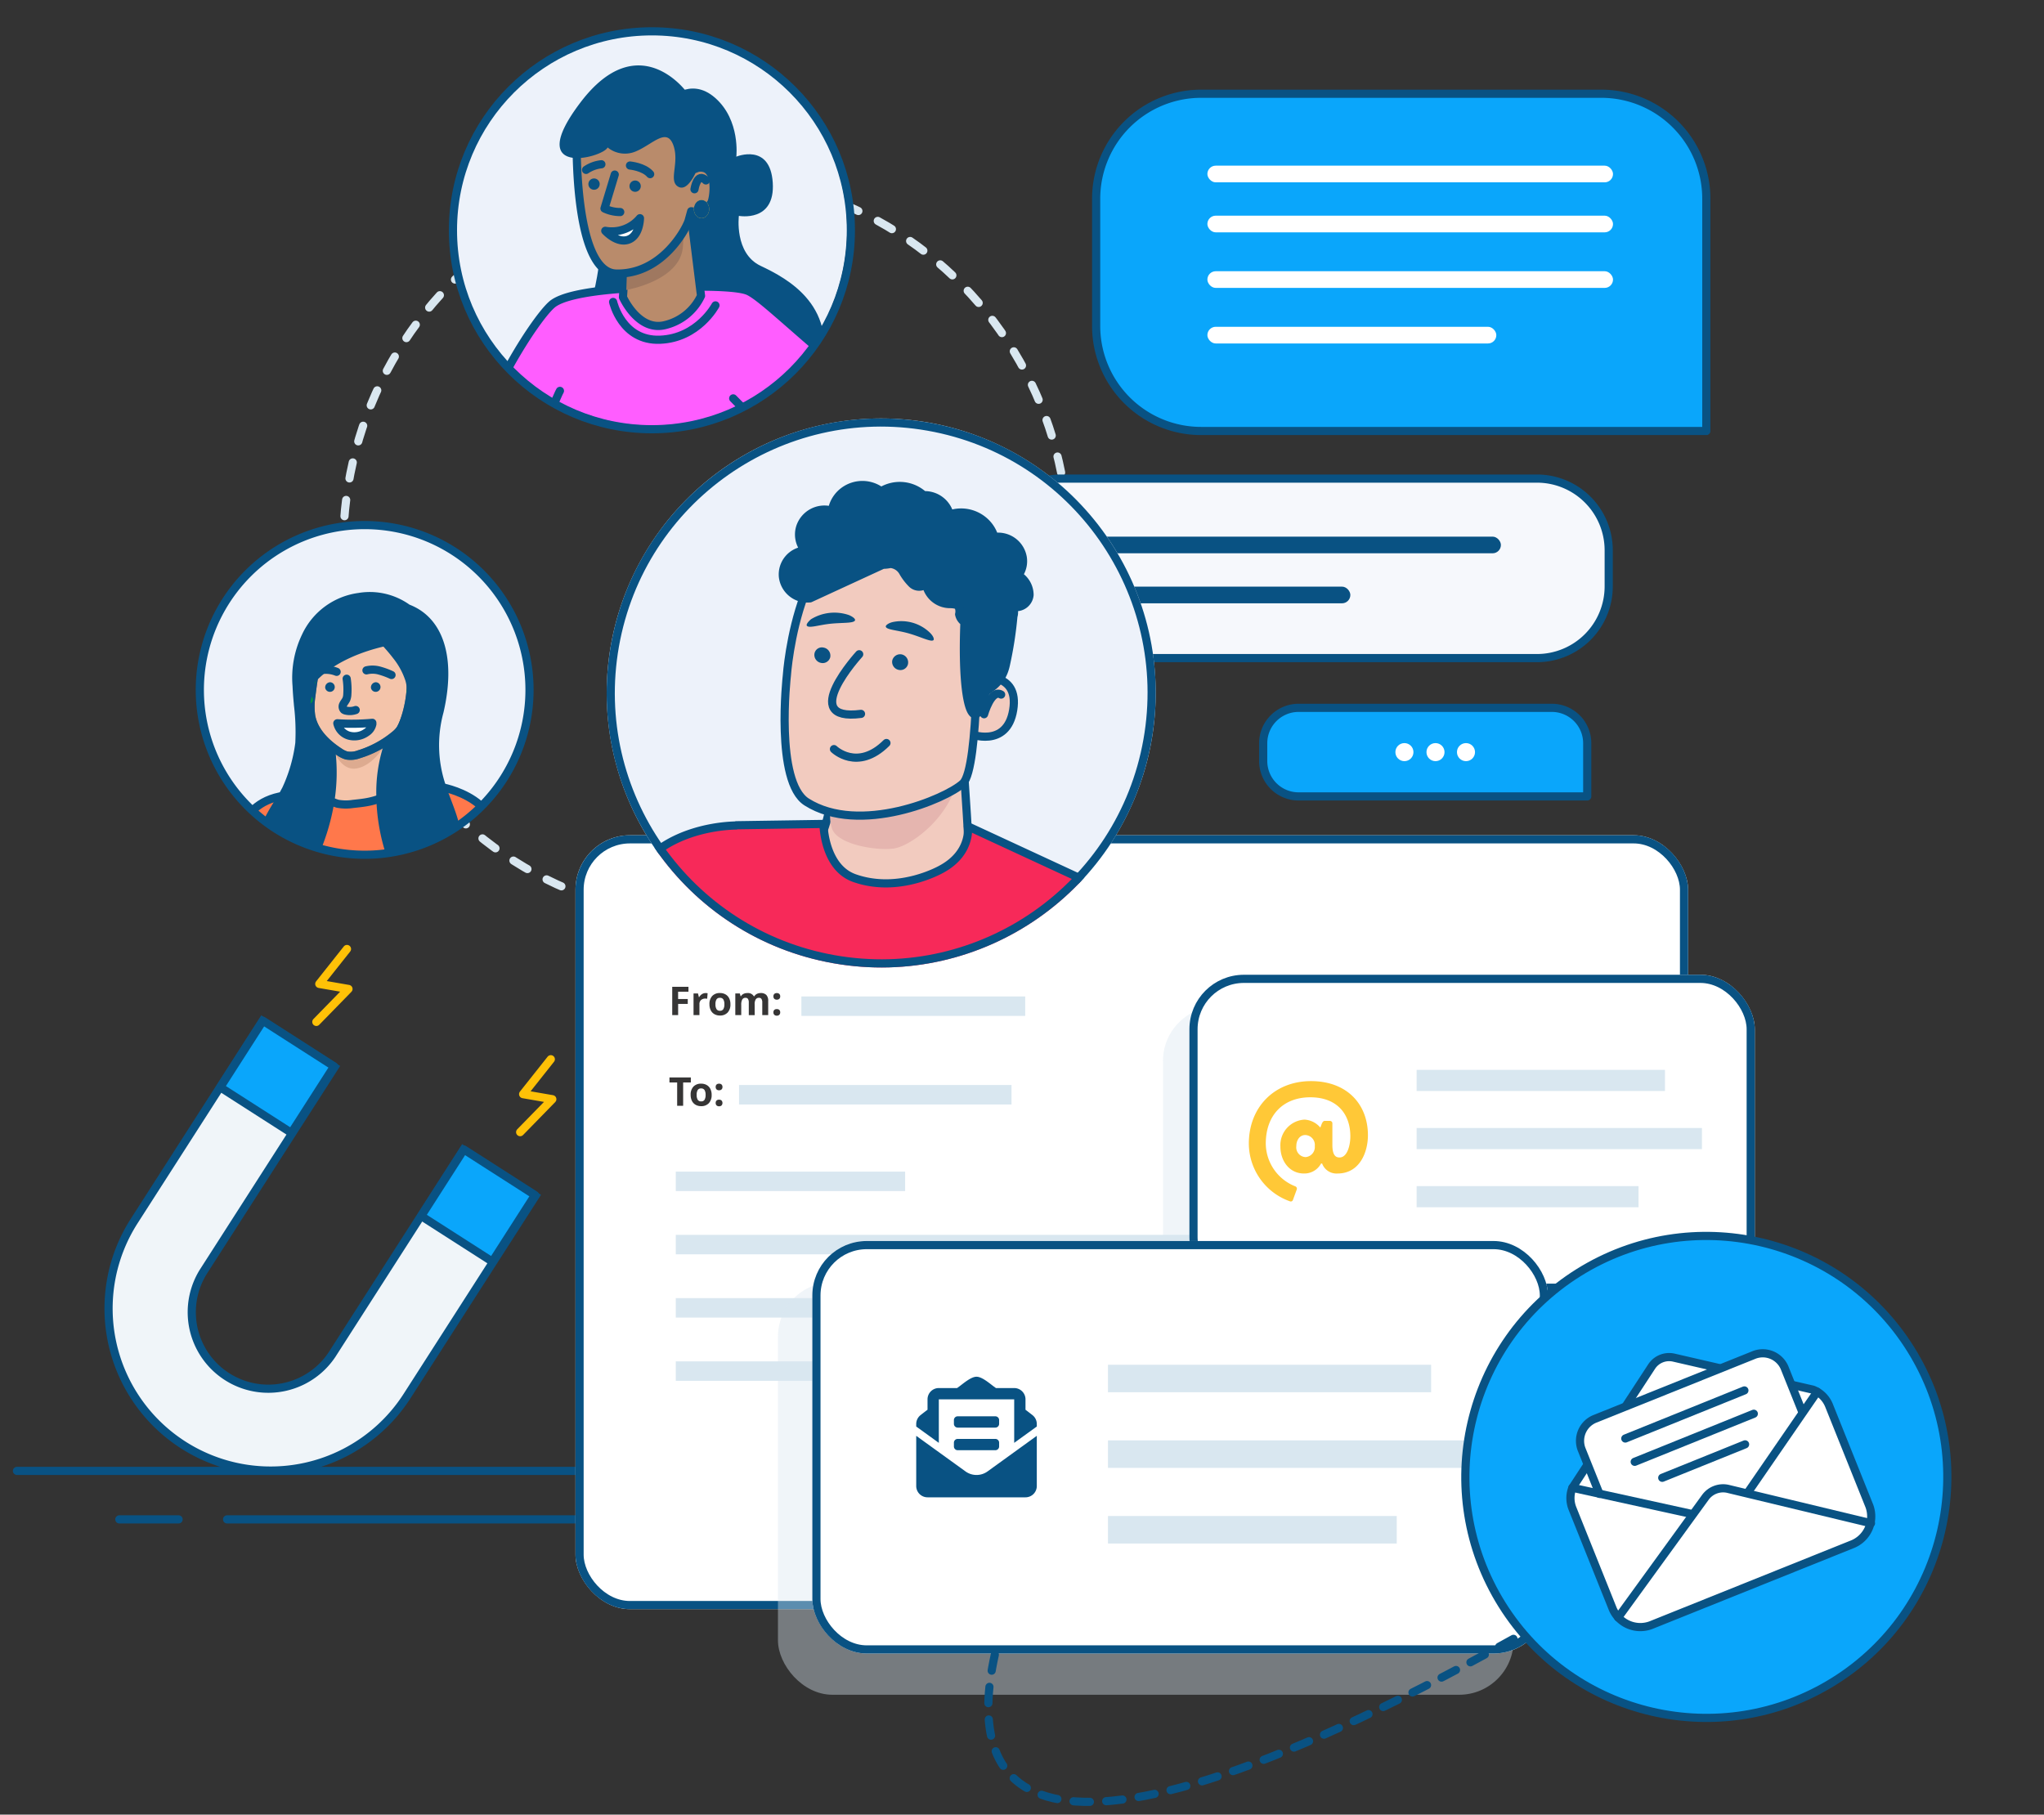 <svg xmlns="http://www.w3.org/2000/svg" xmlns:xlink="http://www.w3.org/1999/xlink" width="375.319" height="333.211" viewBox="0 0 375.319 333.211">
  <rect x="0" y="0" width="375.319" height="333.211" fill="#333333" stroke="none"/>
  <defs>
    <clipPath id="clip-path">
      <ellipse id="Ellipse_276" data-name="Ellipse 276" cx="50.391" cy="50.392" rx="50.391" ry="50.392" transform="matrix(0.985, 0.174, -0.174, 0.985, 17.501, 0)" fill="#fff"/>
    </clipPath>
    <clipPath id="clip-path-2">
      <circle id="Ellipse_93" data-name="Ellipse 93" cx="36.446" cy="36.446" r="36.446" fill="none" stroke="#707070" stroke-width="1.5"/>
    </clipPath>
    <clipPath id="clip-path-3">
      <rect id="Rectangle_396" data-name="Rectangle 396" width="61.104" height="62.16" fill="#edf2fa"/>
    </clipPath>
    <clipPath id="clip-path-4">
      <path id="Path_2341" data-name="Path 2341" d="M61.139,30.87A30.268,30.268,0,1,1,30.87.6,30.269,30.269,0,0,1,61.139,30.87" transform="translate(-0.602 -0.602)" fill="none" stroke="#707070" stroke-width="1.5"/>
    </clipPath>
  </defs>
  <g id="Gained_Customers" data-name="Gained Customers" transform="translate(-22536.826 11854.018)">
    <path id="Ellipse_321" data-name="Ellipse 321" d="M4.448,1.14a3.307,3.307,0,1,0,2.339.969A3.285,3.285,0,0,0,4.448,1.14m0-1.14A4.448,4.448,0,1,1,0,4.448,4.448,4.448,0,0,1,4.448,0Z" transform="translate(22774.395 -11673.148) rotate(180)" fill="#53f0c7"/>
    <line id="Line_649" data-name="Line 649" x2="158.272" transform="translate(22539.943 -11583.92)" fill="none" stroke="#095283" stroke-linecap="round" stroke-width="1.5"/>
    <line id="Line_650" data-name="Line 650" x2="119.693" transform="translate(22578.523 -11575.018)" fill="none" stroke="#095283" stroke-linecap="round" stroke-width="1.5"/>
    <line id="Line_651" data-name="Line 651" x2="10.881" transform="translate(22558.738 -11575.018)" fill="none" stroke="#095283" stroke-linecap="round" stroke-width="1.5"/>
    <g id="Group_1072" data-name="Group 1072" transform="translate(22599.096 -11822.33)">
      <g id="Ellipse_58" data-name="Ellipse 58" transform="translate(0 0)" fill="none" stroke="#d9e7f0" stroke-linecap="round" stroke-width="1.5" stroke-dasharray="3 4">
        <ellipse cx="67.34" cy="68.724" rx="67.34" ry="68.724" stroke="none"/>
        <ellipse cx="67.34" cy="68.724" rx="66.59" ry="67.974" fill="none"/>
      </g>
    </g>
    <g id="Group_3200" data-name="Group 3200" transform="translate(22718.459 -11836.805)">
      <g id="Group_3199" data-name="Group 3199" transform="translate(50.314 112.766)">
        <g id="Group_2661" data-name="Group 2661" transform="translate(0 0)">
          <path id="Rectangle_989" data-name="Rectangle 989" d="M6.5,0h46.5a6.5,6.5,0,0,1,6.5,6.5v9.765a0,0,0,0,1,0,0H6.5A6.5,6.5,0,0,1,0,9.765V6.5A6.5,6.5,0,0,1,6.5,0Z" transform="translate(0 0)" fill="#0aa6fb" stroke="#095283" stroke-linecap="round" stroke-linejoin="round" stroke-width="1.5"/>
        </g>
        <g id="Group_2665" data-name="Group 2665" transform="translate(24.274 6.474)">
          <g id="Group_2662" data-name="Group 2662" transform="translate(0 0)">
            <ellipse id="Ellipse_348" data-name="Ellipse 348" cx="1.658" cy="1.658" rx="1.658" ry="1.658" fill="#fff"/>
          </g>
          <g id="Group_2663" data-name="Group 2663" transform="translate(5.707 0)">
            <ellipse id="Ellipse_349" data-name="Ellipse 349" cx="1.658" cy="1.658" rx="1.658" ry="1.658" transform="translate(0)" fill="#fff"/>
          </g>
          <g id="Group_2664" data-name="Group 2664" transform="translate(11.305 0)">
            <ellipse id="Ellipse_350" data-name="Ellipse 350" cx="1.658" cy="1.658" rx="1.658" ry="1.658" transform="translate(0)" fill="#fff"/>
          </g>
        </g>
      </g>
      <g id="Group_3195" data-name="Group 3195" transform="translate(19.642 0)">
        <g id="Group_2689" data-name="Group 2689" transform="translate(0 0)">
          <g id="Group_2688" data-name="Group 2688" transform="translate(0 0)">
            <g id="Group_2672" data-name="Group 2672">
              <path id="Rectangle_992" data-name="Rectangle 992" d="M19.282,0H92.759a19.282,19.282,0,0,1,19.282,19.282V61.929a0,0,0,0,1,0,0H19.282A19.282,19.282,0,0,1,0,42.648V19.282A19.282,19.282,0,0,1,19.282,0Z" fill="#0aa6fb" stroke="#095283" stroke-linecap="round" stroke-linejoin="round" stroke-width="1.5"/>
            </g>
          </g>
        </g>
      </g>
      <g id="Group_3196" data-name="Group 3196" transform="translate(40.067 13.207)">
        <g id="Group_2698" data-name="Group 2698" transform="translate(0 0)">
          <rect id="Rectangle_998" data-name="Rectangle 998" width="74.481" height="3.061" rx="1.53" fill="#fff"/>
          <rect id="Rectangle_1001" data-name="Rectangle 1001" width="74.481" height="3.061" rx="1.53" transform="translate(0 9.183)" fill="#fff"/>
        </g>
        <g id="Group_2699" data-name="Group 2699" transform="translate(0 19.385)">
          <rect id="Rectangle_998-2" data-name="Rectangle 998" width="74.481" height="3.061" rx="1.53" fill="#fff"/>
        </g>
        <g id="Group_2703" data-name="Group 2703" transform="translate(0 29.588)">
          <rect id="Rectangle_998-3" data-name="Rectangle 998" width="53.055" height="3.061" rx="1.53" fill="#fff"/>
        </g>
      </g>
      <g id="Group_3197" data-name="Group 3197" transform="translate(0 70.669)">
        <g id="Group_3101" data-name="Group 3101" transform="translate(0 0)">
          <g id="Group_2669" data-name="Group 2669" transform="translate(0 0)">
            <path id="Rectangle_991" data-name="Rectangle 991" d="M13.173,0h87.412a13.173,13.173,0,0,1,13.173,13.173V19.79a13.173,13.173,0,0,1-13.173,13.173H0a0,0,0,0,1,0,0V13.173A13.173,13.173,0,0,1,13.173,0Z" fill="#f6f8fc" stroke="#095283" stroke-linecap="round" stroke-linejoin="round" stroke-width="1.5"/>
          </g>
        </g>
        <g id="Group_3102" data-name="Group 3102" transform="translate(12.243 10.657)">
          <rect id="Rectangle_998-4" data-name="Rectangle 998" width="81.72" height="3.061" rx="1.53" fill="#095283"/>
          <rect id="Rectangle_1000" data-name="Rectangle 1000" width="54.075" height="3.061" rx="1.53" transform="translate(0 9.183)" fill="#095283"/>
        </g>
      </g>
    </g>
    <g id="Group_1160" data-name="Group 1160" transform="translate(22642.496 -11700.643)">
      <g id="Rectangle_411" data-name="Rectangle 411" transform="translate(0 0)" fill="#fff" stroke="#095283" stroke-width="1.5">
        <rect width="204.303" height="142.11" rx="10" stroke="none"/>
        <rect x="0.75" y="0.75" width="202.803" height="140.61" rx="9.25" fill="none"/>
      </g>
      <g id="Group_1087" data-name="Group 1087" transform="translate(18.419 29.602)">
        <rect id="Rectangle_405" data-name="Rectangle 405" width="42.111" height="3.574" transform="translate(0 32.163)" fill="#d9e7f0"/>
        <rect id="Rectangle_444" data-name="Rectangle 444" width="50.031" height="3.574" transform="translate(11.614 16.262)" fill="#d9e7f0"/>
        <rect id="Rectangle_445" data-name="Rectangle 445" width="41.097" height="3.574" transform="translate(23.061 0)" fill="#d9e7f0"/>
        <rect id="Rectangle_429" data-name="Rectangle 429" width="165.97" height="3.574" transform="translate(0 55.391)" fill="#d9e7f0"/>
        <rect id="Rectangle_404" data-name="Rectangle 404" width="165.97" height="3.574" transform="translate(0 43.777)" fill="#d9e7f0"/>
        <rect id="Rectangle_428" data-name="Rectangle 428" width="87.218" height="3.574" transform="translate(0 67.005)" fill="#d9e7f0"/>
      </g>
      <path id="Path_4875" data-name="Path 4875" d="M1.733,7.2H.649V2h2.98v.9h-1.9V4.247H3.5v.9H1.733ZM6.78,3.152a1.749,1.749,0,0,1,.366.032L7.064,4.2a1.243,1.243,0,0,0-.32-.036,1.15,1.15,0,0,0-.809.267.964.964,0,0,0-.29.747V7.2H4.561V3.226h.821l.16.669H5.6a1.5,1.5,0,0,1,.5-.539A1.232,1.232,0,0,1,6.78,3.152ZM8.586,5.207A1.669,1.669,0,0,0,8.78,6.1a.693.693,0,0,0,.631.3.682.682,0,0,0,.624-.3,1.693,1.693,0,0,0,.19-.894,1.642,1.642,0,0,0-.192-.885.694.694,0,0,0-.629-.3.692.692,0,0,0-.626.293A1.641,1.641,0,0,0,8.586,5.207Zm2.749,0a2.136,2.136,0,0,1-.512,1.519A1.857,1.857,0,0,1,9.4,7.273a2,2,0,0,1-1.01-.251,1.668,1.668,0,0,1-.672-.72,2.42,2.42,0,0,1-.235-1.1,2.125,2.125,0,0,1,.509-1.515,1.868,1.868,0,0,1,1.43-.541,2.006,2.006,0,0,1,1.01.249,1.662,1.662,0,0,1,.672.715A2.4,2.4,0,0,1,11.335,5.207Zm4.456,2H14.706V4.88a1.17,1.17,0,0,0-.144-.645.507.507,0,0,0-.453-.215.657.657,0,0,0-.6.306,2.006,2.006,0,0,0-.188,1.006V7.2H12.231V3.226h.829l.146.509h.06a1.1,1.1,0,0,1,.462-.429,1.5,1.5,0,0,1,.693-.155,1.249,1.249,0,0,1,1.209.583h.1A1.074,1.074,0,0,1,16.2,3.3a1.571,1.571,0,0,1,.7-.153,1.386,1.386,0,0,1,1.022.347A1.523,1.523,0,0,1,18.27,4.61V7.2H17.182V4.88a1.17,1.17,0,0,0-.144-.645.507.507,0,0,0-.453-.215.676.676,0,0,0-.6.284,1.614,1.614,0,0,0-.2.9Zm3.439-.509a.6.6,0,0,1,.16-.452.649.649,0,0,1,.466-.153.63.63,0,0,1,.457.156.6.6,0,0,1,.162.448.6.6,0,0,1-.164.443.619.619,0,0,1-.455.162.638.638,0,0,1-.462-.158A.592.592,0,0,1,19.23,6.694Zm0-2.937a.6.6,0,0,1,.16-.452.649.649,0,0,1,.466-.153.63.63,0,0,1,.457.156.6.6,0,0,1,.162.448.589.589,0,0,1-.165.446.629.629,0,0,1-.453.158.642.642,0,0,1-.462-.156A.591.591,0,0,1,19.23,3.756ZM2.654,23.849h-1.1V19.568H.14V18.65H4.066v.918H2.654Zm2.482-2a1.669,1.669,0,0,0,.194.893.693.693,0,0,0,.631.3.682.682,0,0,0,.624-.3,1.693,1.693,0,0,0,.19-.894,1.642,1.642,0,0,0-.192-.885.694.694,0,0,0-.629-.3.692.692,0,0,0-.626.293A1.641,1.641,0,0,0,5.137,21.854Zm2.749,0a2.136,2.136,0,0,1-.512,1.519,1.857,1.857,0,0,1-1.426.548,2,2,0,0,1-1.01-.251,1.668,1.668,0,0,1-.672-.72,2.42,2.42,0,0,1-.235-1.1,2.125,2.125,0,0,1,.509-1.515,1.868,1.868,0,0,1,1.43-.541,2.006,2.006,0,0,1,1.01.249,1.662,1.662,0,0,1,.672.715A2.4,2.4,0,0,1,7.886,21.854Zm.743,1.486a.6.6,0,0,1,.16-.452.649.649,0,0,1,.466-.153.63.63,0,0,1,.457.156.691.691,0,0,1,0,.891.619.619,0,0,1-.455.162.638.638,0,0,1-.462-.158A.592.592,0,0,1,8.629,23.341Zm0-2.937a.6.6,0,0,1,.16-.452.649.649,0,0,1,.466-.153.63.63,0,0,1,.457.156.6.6,0,0,1,.162.448.589.589,0,0,1-.165.446.629.629,0,0,1-.453.158.642.642,0,0,1-.462-.156A.591.591,0,0,1,8.629,20.4Z" transform="translate(17.116 25.828)" fill="#363535"/>
    </g>
    <g id="Group_2167" data-name="Group 2167" transform="translate(22750.373 -11675.025)">
      <g id="Group_1957" data-name="Group 1957" transform="translate(0 5.821)">
        <rect id="Rectangle_103" data-name="Rectangle 103" width="103.817" height="58.215" rx="10" fill="rgba(217,231,240,0.4)"/>
      </g>
      <g id="Group_1964" data-name="Group 1964" transform="translate(4.852 0)">
        <g id="Rectangle_103-2" data-name="Rectangle 103" transform="translate(0 0)" fill="#fff" stroke="#095283" stroke-width="1.5">
          <rect width="103.817" height="58.215" rx="10" stroke="none"/>
          <rect x="0.75" y="0.75" width="102.317" height="56.715" rx="9.25" fill="none"/>
        </g>
        <g id="Group_386" data-name="Group 386" transform="translate(10.912 17.464)">
          <g id="Group_1968" data-name="Group 1968" transform="translate(30.808 0)">
            <rect id="Rectangle_100" data-name="Rectangle 100" width="45.602" height="3.881" transform="translate(0)" fill="#d9e7f0"/>
            <rect id="Rectangle_102" data-name="Rectangle 102" width="40.75" height="3.881" transform="translate(0 21.345)" fill="#d9e7f0"/>
            <rect id="Rectangle_101" data-name="Rectangle 101" width="52.393" height="3.881" transform="translate(0 10.673)" fill="#d9e7f0"/>
          </g>
          <path id="Path_3670" data-name="Path 3670" d="M1.456-28.285a11.3,11.3,0,0,0,7.564,10.6.415.415,0,0,0,.542-.283l.707-1.932a.465.465,0,0,0-.283-.542,8.523,8.523,0,0,1-5.419-7.846c0-5.231,3.2-8.506,8.176-8.506,4.925,0,7.352,3.087,7.352,7.163,0,1.72-.589,3.888-1.979,3.888-.613,0-1.32-.259-1.32-2.309v-3.959a.447.447,0,0,0-.448-.448h-.966c-.448,0-.589.754-.8,1.225a4.1,4.1,0,0,0-2.9-1.461,4.7,4.7,0,0,0-4.43,4.972c0,2.545,1.6,4.925,4.336,4.925a3.488,3.488,0,0,0,3.134-1.838h.189a2.81,2.81,0,0,0,2.828,1.838c4.076,0,5.584-3.911,5.584-7.022,0-5.679-3.817-9.944-10.462-9.944C6.145-39.76,1.456-34.977,1.456-28.285Zm8.718.471c0-1.131.636-2.05,1.649-2.05a1.82,1.82,0,0,1,1.744,2.026,1.854,1.854,0,0,1-1.673,2.026A1.784,1.784,0,0,1,10.174-27.814Z" transform="translate(-1.456 41.829)" fill="#ffc837"/>
        </g>
      </g>
    </g>
    <g id="Group_3222" data-name="Group 3222" transform="translate(22679.674 -11626.135)">
      <g id="Group_3221" data-name="Group 3221" transform="translate(0 0)">
        <g id="Group_1957-2" data-name="Group 1957" transform="translate(0 7.574)">
          <rect id="Rectangle_103-3" data-name="Rectangle 103" width="135.082" height="75.747" rx="10" fill="rgba(217,231,240,0.4)"/>
        </g>
        <g id="Group_1964-2" data-name="Group 1964" transform="translate(6.313 0)">
          <g id="Rectangle_103-4" data-name="Rectangle 103" transform="translate(0 0)" fill="#fff" stroke="#095283" stroke-width="1.5">
            <rect width="135.082" height="75.747" rx="10" stroke="none"/>
            <rect x="0.75" y="0.75" width="133.582" height="74.247" rx="9.25" fill="none"/>
          </g>
          <g id="Group_386-2" data-name="Group 386" transform="translate(54.285 22.724)">
            <g id="Group_1968-2" data-name="Group 1968" transform="translate(0 0)">
              <rect id="Rectangle_100-2" data-name="Rectangle 100" width="59.335" height="5.05" fill="#d9e7f0"/>
              <rect id="Rectangle_102-2" data-name="Rectangle 102" width="53.023" height="5.05" transform="translate(0 27.774)" fill="#d9e7f0"/>
              <rect id="Rectangle_101-2" data-name="Rectangle 101" width="68.172" height="5.05" transform="translate(0 13.887)" fill="#d9e7f0"/>
            </g>
          </g>
        </g>
      </g>
      <path id="Path_5477" data-name="Path 5477" d="M7.611-28.285h6.919a.692.692,0,0,0,.692-.692v-.692a.692.692,0,0,0-.692-.692H7.611a.692.692,0,0,0-.692.692v.692A.692.692,0,0,0,7.611-28.285Zm-.692,3.459a.692.692,0,0,0,.692.692h6.919a.692.692,0,0,0,.692-.692v-.692a.692.692,0,0,0-.692-.692H7.611a.692.692,0,0,0-.692.692Zm4.151,5.238a3.455,3.455,0,0,1-2.026-.657L0-26.777v9.217a2.076,2.076,0,0,0,2.076,2.076H20.064a2.076,2.076,0,0,0,2.076-2.076v-9.217L13.1-20.244A3.458,3.458,0,0,1,11.07-19.588ZM21.345-30.579c-.383-.3-.745-.582-1.28-.986v-1.909a2.076,2.076,0,0,0-2.076-2.076H14.635l-.391-.284c-.727-.531-2.171-1.807-3.174-1.792-1-.015-2.447,1.261-3.174,1.792l-.391.284H4.151a2.076,2.076,0,0,0-2.076,2.076v1.909c-.535.4-.9.686-1.28.986A2.069,2.069,0,0,0,0-28.946v.461l4.151,3v-7.988H17.989v7.988l4.151-3v-.461A2.075,2.075,0,0,0,21.345-30.579Z" transform="translate(25.389 62.55)" fill="#095283"/>
    </g>
    <path id="Path_6412" data-name="Path 6412" d="M20920.77-9943.171c-5.57,24.909,4.73,50.353,109.75-11.194" transform="translate(1798.727 -1607.009)" fill="none" stroke="#095283" stroke-linecap="round" stroke-width="1.5" stroke-dasharray="3"/>
    <g id="Group_2596" data-name="Group 2596" transform="matrix(0.848, -0.53, 0.53, 0.848, 22789.172, -11596.886)">
      <g id="Group_2594" data-name="Group 2594" transform="translate(0 0)">
        <g id="Group_2278" data-name="Group 2278">
          <circle id="Ellipse_272" data-name="Ellipse 272" cx="44.246" cy="44.246" r="44.246" fill="#0aa6fb" stroke="#095283" stroke-linecap="round" stroke-linejoin="round" stroke-width="1.5"/>
        </g>
      </g>
      <g id="Group_1138" data-name="Group 1138" transform="matrix(0.985, 0.174, -0.174, 0.985, 23.66, 17.012)">
        <path id="Path_2417" data-name="Path 2417" d="M0,2.464v10.7l13.276,9.514a1.359,1.359,0,0,0,1.218.243c.609-.243,3.717-2.451,5.544-2.573s5.174,2.551,5.417,2.916,14.372-9.478,14.372-9.478.853-9.866.122-11.205S37.858.429,35.676.167,4.872.028,4.872.028,1.24.014.875,1.84" transform="translate(5.622 5.583)" fill="#0aa6fb"/>
        <path id="Union_2" data-name="Union 2" d="M45.068,44.733l-39.4-.077A5.516,5.516,0,0,1,0,39.309L.044,19.388a5.133,5.133,0,0,1,1.413-3.511l0,0h0l3.954-2.754.208,0V8.047L6.5,7.423c.365-1.827,4-1.812,4-1.812s28.615-.122,30.8.139h.049a4.665,4.665,0,0,1,2.6.787,4.092,4.092,0,0,1,1.623,1.632c.329.6.337,2.932.247,5.312h.148l3.184,2.225a5.158,5.158,0,0,1,1.656,3.78l-.044,19.921a5.087,5.087,0,0,1-.979,2.984l.063.045-.095,0a5.79,5.79,0,0,1-4.672,2.3ZM16.342,5.513,23.3.673a3.838,3.838,0,0,1,4.348,0L34.6,5.539Z" transform="translate(0.235 0.085)" fill="#fff"/>
        <path id="Path_2418" data-name="Path 2418" d="M45.966.362l3.184,2.225A5.157,5.157,0,0,1,50.8,6.367l-.044,19.921a5.519,5.519,0,0,1-5.694,5.325l-39.4-.076A5.516,5.516,0,0,1,0,26.188L.044,6.267A5.134,5.134,0,0,1,1.458,2.756L5.414,0" transform="translate(0 13.121)" fill="none" stroke="#095283" stroke-linecap="round" stroke-linejoin="round" stroke-width="1.5"/>
        <path id="Path_2419" data-name="Path 2419" d="M0,5.513,6.953.673a3.838,3.838,0,0,1,4.348,0l6.957,4.862" transform="translate(16.342 0)" fill="none" stroke="#095283" stroke-linecap="round" stroke-linejoin="round" stroke-width="1.5"/>
        <path id="Path_2420" data-name="Path 2420" d="M0,13.084.02,4.2A4.358,4.358,0,0,1,4.515,0L35.7.06a4.354,4.354,0,0,1,4.476,4.221l-.02,8.88" transform="translate(5.648 5.69)" fill="none" stroke="#095283" stroke-linecap="round" stroke-linejoin="round" stroke-width="1.5"/>
        <line id="Line_220" data-name="Line 220" x2="18.541" y2="12.678" transform="translate(1.459 15.874)" fill="none" stroke="#095283" stroke-linecap="round" stroke-linejoin="round" stroke-width="1.5"/>
        <line id="Line_221" data-name="Line 221" y1="12.202" x2="18.454" transform="translate(31.276 16.351)" fill="none" stroke="#095283" stroke-linecap="round" stroke-linejoin="round" stroke-width="1.5"/>
        <path id="Path_2421" data-name="Path 2421" d="M0,15.068,23.12.6a4.029,4.029,0,0,1,4.372.085L49.518,16.4" transform="translate(0.328 26.034)" fill="none" stroke="#095283" stroke-linecap="round" stroke-linejoin="round" stroke-width="1.5"/>
        <line id="Line_222" data-name="Line 222" x2="23.578" transform="translate(13.849 11.125)" fill="none" stroke="#095283" stroke-linecap="round" stroke-width="1.5"/>
        <line id="Line_223" data-name="Line 223" x2="23.578" transform="translate(13.849 15.739)" fill="none" stroke="#095283" stroke-linecap="round" stroke-width="1.5"/>
        <line id="Line_224" data-name="Line 224" x2="16.402" transform="translate(17.437 20.352)" fill="none" stroke="#095283" stroke-linecap="round" stroke-width="1.5"/>
      </g>
    </g>
    <path id="Path_3612" data-name="Path 3612" d="M74.7,38.2,35.732,60.113a14.057,14.057,0,0,1-13.779-24.5L60.92,13.7,53.219,0,15.184,21.387A29.77,29.77,0,0,0,3.827,61.927h0A29.769,29.769,0,0,0,44.366,73.284L82.4,51.9Z" transform="matrix(0.883, -0.469, 0.469, 0.883, 22538.033, -11641.578)" fill="#f0f5f9" stroke="#095283" stroke-width="1.5"/>
    <rect id="Rectangle_671" data-name="Rectangle 671" width="15.517" height="14.511" transform="translate(22585.1 -11666.581) rotate(32.651)" fill="#0aa6fb" stroke="#095283" stroke-linecap="round" stroke-linejoin="round" stroke-width="1.5"/>
    <rect id="Rectangle_672" data-name="Rectangle 672" width="15.517" height="14.511" transform="translate(22621.996 -11642.938) rotate(32.651)" fill="#0aa6fb" stroke="#095283" stroke-linecap="round" stroke-linejoin="round" stroke-width="1.5"/>
    <path id="Path_6410" data-name="Path 6410" d="M11.253,0l-7.5,3.279,4.3,3.335L0,9.187" transform="matrix(0.883, -0.469, 0.469, 0.883, 22590.602, -11674.48)" fill="none" stroke="#ffc107" stroke-linecap="round" stroke-linejoin="round" stroke-width="1.5"/>
    <path id="Path_6411" data-name="Path 6411" d="M11.254,0l-7.5,3.279,4.3,3.335L0,9.187" transform="matrix(0.883, -0.469, 0.469, 0.883, 22628.029, -11654.236)" fill="none" stroke="#ffc107" stroke-linecap="round" stroke-linejoin="round" stroke-width="1.5"/>
    <g id="Group_4141" data-name="Group 4141" transform="translate(22640.262 -11785.177)">
      <path id="Path_3883" data-name="Path 3883" d="M50.391,100.784A50.392,50.392,0,1,0,0,50.392,50.392,50.392,0,0,0,50.391,100.784Z" transform="matrix(0.985, 0.174, -0.174, 0.985, 17.501, 0)" fill="#edf2fa"/>
      <g id="Mask_Group_56" data-name="Mask Group 56" transform="translate(0 0)" clip-path="url(#clip-path)">
        <g id="Group_2303" data-name="Group 2303" transform="matrix(-0.996, -0.087, 0.087, -0.996, 94.442, 185.187)">
          <g id="Group_2302" data-name="Group 2302" transform="translate(0 0)">
            <path id="Path_3865" data-name="Path 3865" d="M7.632.4C7.659.216.562-1.808.029,5.372s6.6,5.405,6.779,5.341C6.808,10.713,7.654.633,7.632.4Z" transform="translate(22.527 116.817)" fill="#f2cbbf" stroke="#095283" stroke-linecap="round" stroke-linejoin="round" stroke-width="1.5"/>
            <path id="Path_3866" data-name="Path 3866" d="M26.626,20.42s.157-8.121,2.041-9.193S24.557.286,22.908.01.289,5.39.015,6.19,3.373,29.85,3.373,29.85Z" transform="translate(27.776 84.002)" fill="#f2cbbf" stroke="#095283" stroke-linecap="round" stroke-linejoin="round" stroke-width="1.5"/>
            <path id="Path_3882" data-name="Path 3882" d="M22.334,8.157a6.829,6.829,0,0,0,0-4.976C21.349.087,13.7-.44,10.595.294S.5,7.1.008,14.724,22.334,8.157,22.334,8.157Z" transform="translate(31.57 94.64)" fill="#e5b5af"/>
            <path id="Path_3867" data-name="Path 3867" d="M1.247,37.894s-2.806-27.169,0-30.253S19.331-3.536,29.536,1.747C35.68,4.929,35.178,24.52,35.178,24.52s.628,30.288-17.121,29.5S1.247,37.894,1.247,37.894Z" transform="translate(29.339 100.301)" fill="#f2cbbf" stroke="#095283" stroke-linecap="round" stroke-linejoin="round" stroke-width="1.5"/>
            <path id="Path_3868" data-name="Path 3868" d="M2.951,1.589A1.378,1.378,0,0,1,1.365,2.857,1.5,1.5,0,0,1,0,1.281l0-.046A1.427,1.427,0,0,1,1.591.013a1.5,1.5,0,0,1,1.36,1.577Z" transform="translate(56.867 127.711)" fill="#095283"/>
            <path id="Path_3869" data-name="Path 3869" d="M2.946,1.589A1.49,1.49,0,0,1,1.365,2.9,1.5,1.5,0,0,1,0,1.328l0-.046A1.422,1.422,0,0,1,1.586.012a1.5,1.5,0,0,1,1.36,1.577Z" transform="translate(42.532 127.674)" fill="#095283"/>
            <path id="Path_3870" data-name="Path 3870" d="M7.782,2.781A7.565,7.565,0,0,1,.912,1.512C.152.92-.1.365.033.135c.371-.452,2.2.337,4.507.8s4.311.31,4.443.917C9.024,2.093,8.539,2.536,7.782,2.781Z" transform="translate(38.218 133.563)" fill="#095283"/>
            <path id="Path_3871" data-name="Path 3871" d="M8.077,1.395a8.215,8.215,0,0,1-6.92,1.363C.291,2.451-.119,2.114.03,1.831.348,1.317,2.214,1.3,4.325.909,6.494.5,8.115-.261,8.664.09,8.928.239,8.727.715,8.077,1.395Z" transform="translate(52.926 134.155)" fill="#095283"/>
            <path id="Path_3872" data-name="Path 3872" d="M64.907,31.734c.147,1.476.169,8.689.168,13.076l-15.4-.514-5.187-.173,1.267-22.1c-6.923-.745-41-4.2-41-4.2L0,1.734S33.207-.961,50.088.368c4.375.344,7.656.958,8.974,1.96C65.471,7.2,64.692,29.58,64.907,31.734Z" transform="translate(30.018 14.596)" fill="#f2e0bf" stroke="#095283" stroke-linecap="round" stroke-linejoin="round" stroke-width="1.5"/>
            <path id="Path_3873" data-name="Path 3873" d="M97.206,59.477S94.143,77.507,88.847,86.6C84.02,94.857,73.706,96.381,71.4,96.622l-.009.043L55.445,98.3s-.756-7.9-6.506-9.411c-8.5-2.207-15.922,3.106-15.922,3.106-5.184,3.5-4.029,8.177-4.029,8.177L7.734,92.493l-4.6-4.665C1.5,87.32,1.469,84.152.287,71.4a85.085,85.085,0,0,1,.865-20.449L4.212,52l7.291,2.5L9.008,7.039,79.666,0l.44,14.965C63.224,13.635,30.018,16.33,30.018,16.33l4.75,16.093s34.08,3.454,41,4.2L74.5,58.719l20.59.687Z" transform="translate(0 0)" fill="#f72959" stroke="#095283" stroke-linecap="round" stroke-linejoin="round" stroke-width="1.5"/>
            <path id="Union_4" data-name="Union 4" d="M6.515,4c-.122.93-2.812,1.605-3.3,5.6a69.483,69.483,0,0,0-.6,8.962,2.42,2.42,0,0,0,.026,1.159c.007.184.015.367.025.548q-.09-.006-.18,0A2.464,2.464,0,0,0,0,22.714a4.218,4.218,0,0,0,2.35,3.423,4.39,4.39,0,0,0-.512,3.32A4.588,4.588,0,0,0,7.36,32.766a6.156,6.156,0,0,0,1.108,1.813,6.434,6.434,0,0,0,7.478,1.577,4.517,4.517,0,0,0,.26.7,4.723,4.723,0,0,0,4.772,2.423,6.5,6.5,0,0,0,7.834.041,5.721,5.721,0,0,0,7.79-1.681c.021-.033.042-.065.062-.1a5.557,5.557,0,0,0,.845-2.558,4.692,4.692,0,0,0,5.548-3.559,4.515,4.515,0,0,0-1.24-4.137,4.435,4.435,0,0,0,3.594-5.186A4.528,4.528,0,0,0,40.1,18.594L27.314,25.9a6.831,6.831,0,0,0-1.374.278,2.931,2.931,0,0,1-2.393-1.251,10.2,10.2,0,0,0-1.873-2.058,1.917,1.917,0,0,0-2.558.176,4.5,4.5,0,0,0-4.6-3.276c-.552.047-1.375.09-1.69-.287a2.238,2.238,0,0,1-.252-1.416,2.309,2.309,0,0,0-1.1-1.368C10.955,5.636,9.4,0,8.093,0,7.46,0,6.885,1.326,6.515,4Z" transform="translate(21.402 120.768)" fill="#095283" stroke="#095283" stroke-linecap="round" stroke-linejoin="round" stroke-width="1.5"/>
            <path id="Path_3877" data-name="Path 3877" d="M1.285,11.2S11.563-2.212,0,.317" transform="translate(50.336 118.721)" fill="none" stroke="#095283" stroke-linecap="round" stroke-linejoin="round" stroke-width="1.5"/>
            <line id="Line_471" data-name="Line 471" y1="17.077" x2="1.766" transform="translate(72.737 58.718)" fill="none" stroke="#095283" stroke-linecap="round" stroke-linejoin="round" stroke-width="1.5"/>
            <line id="Line_472" data-name="Line 472" x1="1.774" y1="16.849" transform="translate(20.84 54.307)" fill="none" stroke="#095283" stroke-linecap="round" stroke-linejoin="round" stroke-width="1.5"/>
            <path id="Path_3878" data-name="Path 3878" d="M0,7.6S6.752,7.6,7.3,0" transform="translate(75.77 29.02)" fill="none" stroke="#095283" stroke-linecap="round" stroke-linejoin="round" stroke-width="1.5"/>
            <path id="Path_3879" data-name="Path 3879" d="M0,0" transform="translate(2.159 39.56)" fill="#fff" stroke="#095283" stroke-linecap="round" stroke-linejoin="round" stroke-width="1.5"/>
            <path id="Path_3880" data-name="Path 3880" d="M9.673,1.721S5.531-2.63,0,2.5" transform="translate(44.914 111.632) rotate(-7)" fill="none" stroke="#095283" stroke-linecap="round" stroke-linejoin="round" stroke-width="1.5"/>
            <path id="Path_3881" data-name="Path 3881" d="M2.813,0S1.9,4.793,0,3.868" transform="translate(25.005 120.938)" fill="none" stroke="#095283" stroke-linecap="round" stroke-width="1.5"/>
          </g>
        </g>
      </g>
      <g id="Ellipse_251" data-name="Ellipse 251" transform="matrix(0.985, 0.174, -0.174, 0.985, 17.501, 0)" fill="none" stroke="#095283" stroke-width="1.5">
        <ellipse cx="50.391" cy="50.392" rx="50.391" ry="50.392" stroke="none"/>
        <ellipse cx="50.391" cy="50.392" rx="49.641" ry="49.642" fill="none"/>
      </g>
    </g>
    <g id="Group_4142" data-name="Group 4142" transform="translate(22614.881 -11854.018)">
      <g id="Group_3149" data-name="Group 3149" transform="translate(0 0)">
        <ellipse id="Ellipse_187" data-name="Ellipse 187" cx="36.354" cy="36.354" rx="36.354" ry="36.354" transform="translate(4.785 5.865)" fill="#edf2fa"/>
        <g id="Mask_Group_60" data-name="Mask Group 60" transform="translate(0 11.403) rotate(-9)" clip-path="url(#clip-path-2)">
          <g id="Group_2575" data-name="Group 2575" transform="matrix(0.995, 0.105, -0.105, 0.995, -1.856, 2.45)">
            <path id="Path_4137" data-name="Path 4137" d="M25.345,1.934s4.35-4.35,8.8,0,3.31,10.97,3.31,10.97,6.336-2.27,6.431,5.107-6.525,5.769-6.525,5.769-1.229,6.809,3.5,9.363S55.325,41.37,50.5,54.326s-11.727,20.522-13.24,28.75-9.835-2.554-9.835-2.554L8.795,63.027,0,58.015S11.727,40.9,12.01,24.253,25.345,1.934,25.345,1.934Z" transform="translate(20.272 4.763)" fill="#095283"/>
            <path id="Path_4138" data-name="Path 4138" d="M41.328.067S26.1-.595,22.508,2.242C19.39,4.7,10.214,17.468,6.809,28.155S0,34.965,0,34.965,9.646,48.2,7.755,57.284c0,0,13.146-10.687,15.415-20.144a25.343,25.343,0,0,1,.189,14.091C21.279,59.27,19.766,72.7,19.766,72.7l49.178-.567S60.9,49.812,57.595,42.814c0,0,1.04-14.186,1.04-17.4,0,0,15.415,15.7,16.929,15.7a7.55,7.55,0,0,0,2.081-.189S77.266,43,78.779,42.908s4.067-4.445,6.525-4.728,8.228-.378,8.228-.378.473-3.688-13.145-16.077S61.406,3.209,58.758,1.7,43.03.161,43.03.161Z" transform="translate(0 40.782)" fill="#ff5dff" stroke="#095283" stroke-linecap="round" stroke-linejoin="round" stroke-width="1.5"/>
            <path id="Path_4139" data-name="Path 4139" d="M.915,10.013,0,17.859s2.5,6.541,7.512,5.5a9.822,9.822,0,0,0,6.809-5.013L13,0Z" transform="translate(35.613 24.488)" fill="#b98b6b" stroke="#095283" stroke-linecap="round" stroke-linejoin="round" stroke-width="1.5"/>
            <path id="Path_4140" data-name="Path 4140" d="M.82,5.269,0,14.736s10.01-1.144,10.79-7.4S10.01,0,10.01,0Z" transform="translate(36.297 26.317)" fill="#9f7860"/>
            <path id="Path_4141" data-name="Path 4141" d="M2.913,0s-5.2,8.417-1.7,15.888c.509,1.086,1.437,2.183,1.641,3.411" transform="translate(20.258 58.912)" fill="none" stroke="#095283" stroke-linecap="round" stroke-linejoin="round" stroke-width="1.5"/>
            <line id="Line_485" data-name="Line 485" x2="3.783" y2="4.256" transform="translate(54.852 61.938)" fill="none" stroke="#095283" stroke-linecap="round" stroke-linejoin="round" stroke-width="1.5"/>
            <path id="Path_4142" data-name="Path 4142" d="M0,0S1.229,7.282,8.228,7.376s10.5-5.769,10.5-5.769" transform="translate(33.762 43.118)" fill="none" stroke="#095283" stroke-linecap="round" stroke-linejoin="round" stroke-width="1.5"/>
            <path id="Path_4143" data-name="Path 4143" d="M23.13,11.36a2.165,2.165,0,0,0-1.472.1A13.136,13.136,0,0,0,5.538.324L.238,4.04S-1.817,29.3,6.148,29.9s12.778-6.741,13.688-8.8c.1-.216-.342,1.069.651-1.908a3.628,3.628,0,0,0,3.724-1.316C24.7,17.271,25.734,12.009,23.13,11.36Z" transform="translate(28.451 8.047)" fill="#b98b6b" stroke="#095283" stroke-linecap="round" stroke-linejoin="round" stroke-width="1.5"/>
            <path id="Path_4144" data-name="Path 4144" d="M23.718,5.267S15.585-7.2,4.236,6.234,7.83,16.6,8.775,14.753a5.039,5.039,0,0,0,5.2.966c3.121-1.142,5.818-4.119,6.858-.782s-1.345,6.566.546,7.707,3.822-3.5,3.822-3.5S27.69,6.761,23.718,5.267Z" transform="translate(25.453 0)" fill="#095283"/>
            <path id="Path_4145" data-name="Path 4145" d="M2.416,0,0,6.041a6.671,6.671,0,0,0,2.822.9" transform="matrix(0.999, -0.035, 0.035, 0.999, 32.862, 19.877)" fill="none" stroke="#095283" stroke-linecap="round" stroke-linejoin="round" stroke-width="1.5"/>
            <path id="Path_4146" data-name="Path 4146" d="M0,0S2.514.354,3.618,1.775" transform="translate(38.153 18.277)" fill="none" stroke="#095283" stroke-linecap="round" stroke-linejoin="round" stroke-width="1.5"/>
            <path id="Path_4147" data-name="Path 4147" d="M0,.882A6.158,6.158,0,0,1,2.863,0" transform="translate(30.062 17.776)" fill="none" stroke="#095283" stroke-linecap="round" stroke-linejoin="round" stroke-width="1.5"/>
            <path id="Path_4148" data-name="Path 4148" d="M6.478,0A6.717,6.717,0,0,1,0,1.981s2.016,2.49,4.152,1.845S6.478,0,6.478,0Z" transform="translate(33.003 28.029)" fill="#fff" stroke="#095283" stroke-linecap="round" stroke-linejoin="round" stroke-width="1.5"/>
            <ellipse id="Ellipse_334" data-name="Ellipse 334" cx="1.04" cy="1.04" rx="1.04" ry="1.04" transform="translate(30.35 20.302)" fill="#095283"/>
            <ellipse id="Ellipse_335" data-name="Ellipse 335" cx="1.04" cy="1.04" rx="1.04" ry="1.04" transform="translate(37.862 21.071)" fill="#095283"/>
            <path id="Path_4149" data-name="Path 4149" d="M0,2.01S.662-1.205,2.175.5" transform="translate(49.749 21.234)" fill="none" stroke="#095283" stroke-linecap="round" stroke-linejoin="round" stroke-width="1.5"/>
            <g id="Ellipse_431" data-name="Ellipse 431" transform="translate(49.537 25.197) rotate(3)" fill="#ffc837" stroke="#095283" stroke-width="1.5">
              <ellipse cx="1.402" cy="1.677" rx="1.402" ry="1.677" stroke="none"/>
              <ellipse cx="1.402" cy="1.677" rx="0.652" ry="0.927" fill="none"/>
            </g>
          </g>
        </g>
        <g id="Group_1027" data-name="Group 1027" transform="translate(5.865 6.501)">
          <g id="Group_1233" data-name="Group 1233" transform="translate(0 0)">
            <g id="Ellipse_94" data-name="Ellipse 94" fill="none" stroke="#095283" stroke-linecap="round" stroke-linejoin="round" stroke-width="1.5">
              <ellipse cx="35.784" cy="35.784" rx="35.784" ry="35.784" stroke="none"/>
              <ellipse cx="35.784" cy="35.784" rx="36.534" ry="36.534" fill="none"/>
            </g>
          </g>
        </g>
      </g>
    </g>
    <g id="Group_4143" data-name="Group 4143" transform="translate(22573.236 -11757.88)">
      <g id="Group_1115" data-name="Group 1115">
        <g id="Group_1114" data-name="Group 1114">
          <g id="Group_1036" data-name="Group 1036" clip-path="url(#clip-path-3)">
            <path id="Path_2342" data-name="Path 2342" d="M.6,30.871A30.268,30.268,0,1,0,30.87.6,30.268,30.268,0,0,0,.6,30.871Z" transform="translate(-0.318 -0.319)" fill="#edf2fa"/>
          </g>
        </g>
        <g id="Group_1035" data-name="Group 1035" transform="translate(0.284 0.284)">
          <g id="Group_1034" data-name="Group 1034" clip-path="url(#clip-path-4)">
            <path id="Path_2324" data-name="Path 2324" d="M50.851,102.643s13.142,2.026,9.823,13.512H13.425s-1.182-10.468,8.822-11.915,28.6-1.6,28.6-1.6" transform="translate(-6.696 -54.563)" fill="#ff784b"/>
            <path id="Path_2325" data-name="Path 2325" d="M50.851,102.643s13.142,2.026,9.823,13.512H13.425s-1.182-10.468,8.822-11.915S50.851,102.643,50.851,102.643Z" transform="translate(-6.696 -54.563)" fill="none" stroke="#095283" stroke-linecap="round" stroke-linejoin="round" stroke-width="1.5"/>
            <path id="Path_2326" data-name="Path 2326" d="M49.981,82.971a27,27,0,0,1-1.11,9.243,8.535,8.535,0,0,0,2.56,1.269,8.537,8.537,0,0,0,2.857.028c.956-.1,1.914-.2,2.856-.39a14.537,14.537,0,0,0,6.6-3.266.575.575,0,0,0,.139-.155c.1-.195-.03-.425-.152-.609a16.13,16.13,0,0,1-1.894-4.969q-.3-1.166-.6-2.333l-1.5-2.31-9.641.385Z" transform="translate(-26.127 -42.314)" fill="#f4c4aa"/>
            <path id="Path_2327" data-name="Path 2327" d="M49.981,82.971a27,27,0,0,1-1.11,9.243,8.535,8.535,0,0,0,2.56,1.269,8.537,8.537,0,0,0,2.857.028c.956-.1,1.914-.2,2.856-.39a14.537,14.537,0,0,0,6.6-3.266.575.575,0,0,0,.139-.155c.1-.195-.03-.425-.152-.609a16.13,16.13,0,0,1-1.894-4.969q-.3-1.166-.6-2.333l-1.5-2.31-9.641.385Z" transform="translate(-26.127 -42.314)" fill="none" stroke="#095283" stroke-linecap="round" stroke-width="1.5"/>
            <path id="Path_2328" data-name="Path 2328" d="M66.084,82.941s-2.27,5.183-6,5.873-4.951-5.406-4.951-5.406Z" transform="translate(-31.241 -44.144)" fill="#ddab90"/>
            <path id="Path_2329" data-name="Path 2329" d="M62.161,51.372A22.332,22.332,0,0,1,60.839,59.8a5.759,5.759,0,0,1-.6,1.279,5.666,5.666,0,0,1-1.15,1.176,19.113,19.113,0,0,1-6.462,3.454,4.321,4.321,0,0,1-2.287.221,4.4,4.4,0,0,1-1.288-.629c-2.433-1.571-4.7-3.792-5.21-6.643a12.586,12.586,0,0,1,.044-3.7q.259-2.185.632-4.354a4.945,4.945,0,0,1,.775-2.219A4.811,4.811,0,0,1,46.849,47.2c3.824-2.112,8.236-3.678,12.518-2.813a6.085,6.085,0,0,1,3.341,1.665,3.139,3.139,0,0,1,.614,3.5,12.015,12.015,0,0,0-1.119,1.7Z" transform="translate(-23.401 -23.626)" fill="#f4c4aa" stroke="#707070" stroke-width="1.5"/>
            <path id="Path_2330" data-name="Path 2330" d="M62.161,51.372A22.332,22.332,0,0,1,60.839,59.8a5.759,5.759,0,0,1-.6,1.279,5.666,5.666,0,0,1-1.15,1.176,19.113,19.113,0,0,1-6.462,3.454,4.321,4.321,0,0,1-2.287.221,4.4,4.4,0,0,1-1.288-.629c-2.433-1.571-4.7-3.792-5.21-6.643a12.586,12.586,0,0,1,.044-3.7q.259-2.185.632-4.354a4.945,4.945,0,0,1,.775-2.219A4.811,4.811,0,0,1,46.849,47.2c3.824-2.112,8.236-3.678,12.518-2.813a6.085,6.085,0,0,1,3.341,1.665,3.139,3.139,0,0,1,.614,3.5,12.015,12.015,0,0,0-1.119,1.7Z" transform="translate(-23.401 -23.626)" fill="none" stroke="#095283" stroke-linecap="round" stroke-width="1.5"/>
            <path id="Path_2331" data-name="Path 2331" d="M68.285,77.872A2.369,2.369,0,0,1,67.228,79.4a3.827,3.827,0,0,1-3.176.628,3.079,3.079,0,0,1-2.2-2.288,41.463,41.463,0,0,0,6.427-.085Z" transform="translate(-36.606 -41.349)" fill="#fff"/>
            <path id="Path_2332" data-name="Path 2332" d="M68.285,77.872A2.369,2.369,0,0,1,67.228,79.4a3.827,3.827,0,0,1-3.176.628,3.079,3.079,0,0,1-2.2-2.288,41.463,41.463,0,0,0,6.427-.085Z" transform="translate(-36.606 -41.349)" fill="none" stroke="#095283" stroke-linecap="round" stroke-linejoin="round" stroke-width="1.5"/>
            <path id="Path_2333" data-name="Path 2333" d="M70.729,66.222a3.21,3.21,0,0,1-1.8.106.921.921,0,0,1-.357-.147.84.84,0,0,1-.121-1.013c.157-.333.422-.607.567-.946a2.711,2.711,0,0,0,.173-.894,13.11,13.11,0,0,0-.12-2.853" transform="translate(-42.109 -32.264)" fill="none" stroke="#095283" stroke-linecap="round" stroke-width="1.5"/>
            <path id="Path_2334" data-name="Path 2334" d="M42.5,64.193a3.1,3.1,0,0,1,1.214-.921c.31-.131.733-.18.924.1a.761.761,0,0,1,.107.373,3.981,3.981,0,0,1-1.128,3.128A7.874,7.874,0,0,1,42.051,68" transform="translate(-3.758 -33.688)" fill="none" stroke="#009a3c" stroke-linecap="round" stroke-width="1.5"/>
            <path id="Path_2335" data-name="Path 2335" d="M86.958,60.405a1.786,1.786,0,0,0-.487-.728.613.613,0,0,0-.8.012.84.84,0,0,0-.153.524,6.477,6.477,0,0,0,.905,3.605" transform="translate(-66.428 -31.766)" fill="none" stroke="#009a3c" stroke-linecap="round" stroke-width="1.5"/>
            <path id="Path_2336" data-name="Path 2336" d="M63.282,63.149c.2.564.416,1.116.624,1.669,1.231,3.251,2.4,6.321,1.943,10.776a.479.479,0,0,1-.017.071.385.385,0,0,1-.164.229.3.3,0,0,1-.071.039.4.4,0,0,1-.159.033h-12.8a.407.407,0,0,1-.082-.011.277.277,0,0,1-.065-.016.578.578,0,0,1-.082-.044.3.3,0,0,1-.088-.082.359.359,0,0,1-.06-.1,36.505,36.505,0,0,1-2.052-10.687l-.022-.941a28.141,28.141,0,0,1,1.341-9.265,19.484,19.484,0,0,1,2.264-3c1.344-2.621,2.6-5.947,1.741-8.87a13.149,13.149,0,0,0-2.292-4.185c-.4-.526-.827-1.035-1.261-1.535l-.1-.11c-.039-.044-.077-.093-.115-.137a.711.711,0,0,1-.088-.1l-.049-.049c-.044-.055-.093-.1-.137-.153-3.349.788-8.969,2.632-12.559,6.545-.005.038-.005.071-.011.109-.011.131-.027.257-.049.383a11.037,11.037,0,0,1-.29,1.264c-.022.1-.055.208-.082.312-.011.038-.022.082-.033.12a10.158,10.158,0,0,0-.427,2.167,4.265,4.265,0,0,0,.372,2.063,15.913,15.913,0,0,0,2.307,4.072,8.484,8.484,0,0,0,.651.673,2.138,2.138,0,0,0,.164.159c.268.252.766.687,1.034.89l.134.582a33.98,33.98,0,0,1-.225,9.177l-.142.842A40.208,40.208,0,0,1,39.252,75.7a.212.212,0,0,1-.027.055.851.851,0,0,1-.049.071.453.453,0,0,1-.076.071.333.333,0,0,1-.093.044.084.084,0,0,1-.049.016.412.412,0,0,1-.088.011h-11.6a.214.214,0,0,1-.082-.011.226.226,0,0,1-.066-.016.521.521,0,0,1-.082-.044.368.368,0,0,1-.049-.038.478.478,0,0,1-.049-.055.293.293,0,0,1-.055-.115.326.326,0,0,1-.027-.131.332.332,0,0,1,.011-.087,37.233,37.233,0,0,1,4.794-10.7c.246-.4.487-.793.717-1.182l.564-1.04a28.057,28.057,0,0,0,2.364-8.17,40.3,40.3,0,0,0-.235-6.8c-.11-1.2-.219-2.4-.268-3.623a18.35,18.35,0,0,1,1.734-9.473A13.384,13.384,0,0,1,46.9,26.834a12.6,12.6,0,0,1,9.385,2.15c5.451,2.112,7.919,8,6.9,16.111a35.386,35.386,0,0,1-.673,3.727,22.722,22.722,0,0,0,.454,13.408c.17.038-.013.352.157.4.016.005.033.011.055.016" transform="translate(-17.783 -14.373)" fill="#095283"/>
            <path id="Path_2337" data-name="Path 2337" d="M58.414,62.855a.884.884,0,1,0,.874-1.017.954.954,0,0,0-.874,1.017" transform="translate(-26.998 -32.984)" fill="#095283"/>
            <path id="Path_4730" data-name="Path 4730" d="M58.414,62.855a.884.884,0,1,0,.874-1.017.954.954,0,0,0-.874,1.017" transform="translate(-35.397 -32.984)" fill="#095283"/>
            <path id="Path_2339" data-name="Path 2339" d="M58.98,57.918a14.265,14.265,0,0,0-2.24-.819,4.77,4.77,0,0,0-2.362-.035" transform="translate(-23.782 -30.39)" fill="none" stroke="#095283" stroke-linecap="round" stroke-linejoin="round" stroke-width="1.5"/>
            <path id="Path_2340" data-name="Path 2340" d="M79.2,57.36a5.259,5.259,0,0,0-3.437-.171" transform="translate(-54.083 -30.415)" fill="none" stroke="#095283" stroke-linecap="round" stroke-linejoin="round" stroke-width="1.5"/>
          </g>
        </g>
        <g id="Group_1037" data-name="Group 1037" transform="translate(0.284 0.284)">
          <g id="Group_1232" data-name="Group 1232">
            <path id="Path_2342-2" data-name="Path 2342" d="M.6,30.871A30.268,30.268,0,1,0,30.87.6,30.268,30.268,0,0,0,.6,30.871Z" transform="translate(-0.602 -0.603)" fill="none" stroke="#095283" stroke-linecap="round" stroke-linejoin="round" stroke-width="1.5"/>
          </g>
        </g>
      </g>
    </g>
  </g>
</svg>
